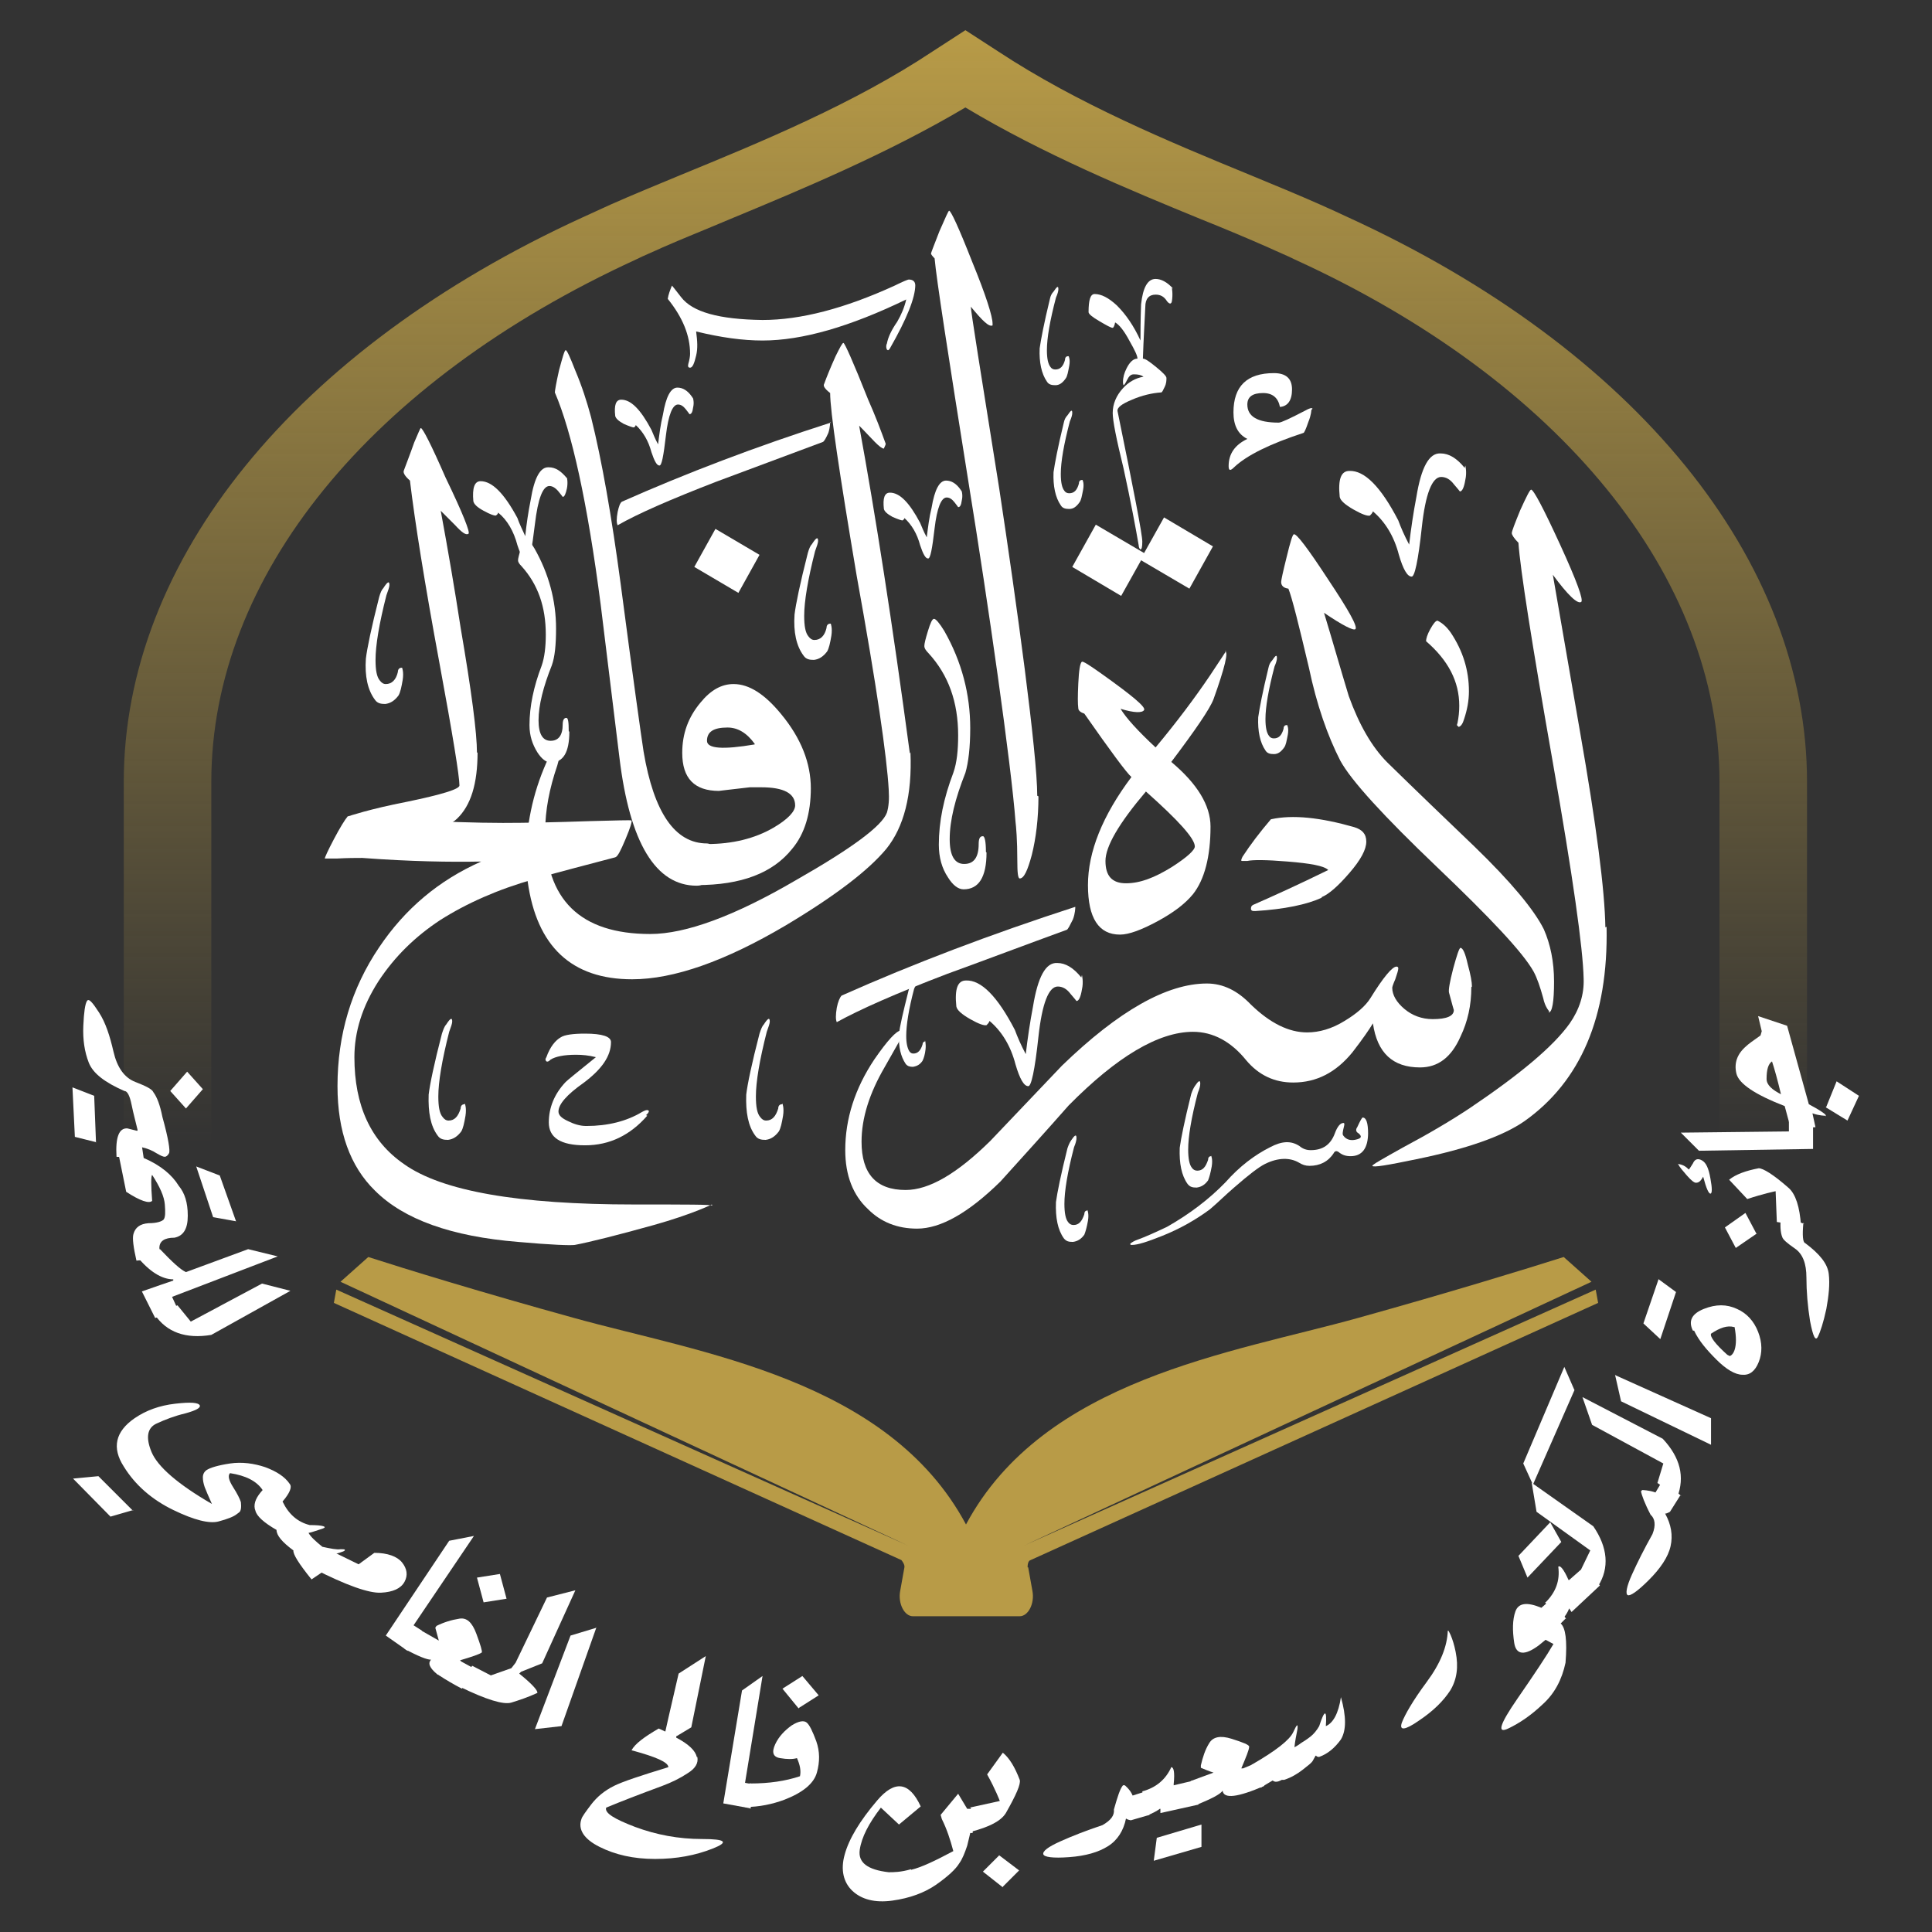 <?xml version="1.0" encoding="UTF-8"?>
<svg id="Layer_1" data-name="Layer 1" xmlns="http://www.w3.org/2000/svg" xmlns:xlink="http://www.w3.org/1999/xlink" viewBox="0 0 32 32">
  <rect x="0" y="0" width="32" height="32" fill="#333333" stroke="none"/>
  <defs>
    <style>
      .cls-1 {
        fill: url(#linear-gradient);
      }

      .cls-1, .cls-2, .cls-3 {
        stroke-width: 0px;
      }

      .cls-2 {
        fill: #b89b47;
      }

      .cls-3 {
        fill: #fff;
      }
    </style>
    <linearGradient id="linear-gradient" x1="16" y1="18.94" x2="16" y2=".47" gradientUnits="userSpaceOnUse">
      <stop offset="0" stop-color="#b89b47" stop-opacity="0"/>
      <stop offset="1" stop-color="#b89b47"/>
    </linearGradient>
  </defs>
  <g>
    <path class="cls-2" d="M17.02,25.96c0-.05.01-.11.05-.12l9.4-4.26-.04-.22-9.47,4.24,9.4-4.37-.46-.41c-.63.2-1.9.59-3.41,1.01-2.08.58-5.2,1.01-6.49,3.42-1.29-2.41-4.4-2.84-6.49-3.42-1.52-.42-2.79-.81-3.41-1.01l-.46.41,9.4,4.37-9.47-4.24-.04.22,9.4,4.26s.06.07.05.12l-.07.39c-.04.21.07.42.21.42h1.77c.14,0,.25-.21.21-.42l-.07-.39Z"/>
    <path class="cls-1" d="M29.93,19.37h-1.45v-6.42c0-3.4-2.63-6.64-7.03-8.65-.14-.07-.29-.13-.44-.2-.34-.15-.72-.31-1.12-.47-1.17-.48-2.6-1.07-3.9-1.85-1.3.77-2.72,1.36-3.9,1.85-.4.17-.78.32-1.12.47-.15.07-.3.13-.44.2-4.4,2.02-7.03,5.25-7.03,8.65v6.42h-1.45v-6.42c0-3.67,2.84-7.17,7.6-9.35.15-.07.31-.14.46-.21.36-.16.75-.32,1.16-.49,1.34-.55,2.87-1.18,4.18-2.05l.54-.35.54.35c1.32.87,2.84,1.5,4.18,2.05.41.17.8.33,1.16.49.16.07.31.14.46.21,4.76,2.18,7.6,5.68,7.6,9.35v6.42Z"/>
  </g>
  <g>
    <path class="cls-3" d="M25.66,16.75h0s-.07-.07-.1-.22c-.05-.18-.1-.33-.16-.44-.18-.32-.72-.89-1.6-1.73-.88-.84-1.42-1.43-1.6-1.76-.21-.41-.39-.92-.52-1.54-.17-.72-.28-1.16-.34-1.31-.08-.01-.12-.05-.12-.11,0-.03.03-.17.09-.41.06-.25.1-.38.12-.38.04-.02.23.23.57.75.34.51.49.78.45.82-.03.03-.21-.06-.52-.27.14.46.27.92.41,1.38.17.47.38.84.64,1.1.48.47.96.93,1.44,1.39.61.59.99,1.05,1.15,1.37.11.25.17.54.17.87s-.03.51-.09.51Z"/>
    <path class="cls-3" d="M26.61,15.35h0c.03,1.49-.43,2.56-1.36,3.22-.36.25-.96.46-1.79.63-.48.1-.72.14-.73.11,0-.02.16-.11.5-.3.45-.24.82-.46,1.12-.66.83-.56,1.38-1.02,1.65-1.4.16-.23.24-.48.23-.74-.01-.5-.18-1.7-.51-3.58-.35-1.99-.54-3.2-.57-3.64-.07-.07-.11-.13-.11-.16,0-.03.05-.16.14-.38.1-.22.16-.34.18-.34.04,0,.2.3.48.91.28.61.39.92.35.95-.06.04-.22-.11-.47-.45.15.87.3,1.74.45,2.6.27,1.54.41,2.62.42,3.24Z"/>
    <path class="cls-3" d="M21.72,6.79h0s0,.08-.05.2c-.04.12-.07.18-.08.18-.55.18-.94.37-1.15.57-.06.06-.09.06-.09-.02,0-.2.1-.35.31-.45-.16-.08-.23-.23-.23-.44,0-.43.22-.65.67-.65.2,0,.3.09.3.27s-.07.28-.2.29c-.03-.15-.12-.23-.28-.23-.17,0-.26.06-.26.19,0,.2.17.3.52.3.04,0,.19-.07.44-.2.07-.04.11-.05.12-.03Z"/>
    <path class="cls-3" d="M24.25,11.91h0c-.02.07-.05.12-.09.13,0,0-.01-.01-.02-.02-.01,0-.01-.02,0-.04.02-.1.03-.19.03-.29,0-.4-.18-.75-.55-1.07,0-.04.02-.11.07-.2.05-.09.09-.14.12-.14.08.04.15.1.22.2.2.3.3.62.3.97,0,.16-.03.31-.08.46Z"/>
    <path class="cls-3" d="M16.34,14.12h0c0,.41-.13.61-.38.61-.09,0-.18-.07-.26-.2-.1-.15-.15-.33-.15-.54,0-.38.08-.77.24-1.19.06-.17.08-.38.08-.62,0-.55-.16-1-.49-1.36-.04-.04-.07-.08-.07-.12s.02-.12.06-.25c.04-.13.07-.2.1-.2.03,0,.09.07.17.2.29.51.43,1.05.43,1.61,0,.32-.03.57-.08.74-.17.43-.26.79-.26,1.1,0,.27.08.41.24.41s.24-.11.24-.33c0-.09.02-.13.07-.13.03,0,.05.09.05.26Z"/>
    <path class="cls-3" d="M17.92,16.15h0s.03.11,0,.24c-.02.12-.05.19-.09.19,0,0-.03-.04-.1-.12-.06-.08-.13-.12-.21-.12-.15,0-.26.28-.32.83-.06.56-.12.83-.17.82-.07,0-.14-.12-.21-.36-.08-.31-.23-.55-.43-.72-.01.03-.03.05-.05.07-.04.01-.13-.02-.27-.1-.14-.08-.22-.15-.23-.21-.03-.29.02-.43.16-.43.25-.01.52.26.81.82.04.11.1.25.18.4.03-.26.07-.53.12-.79.08-.49.21-.73.4-.72.14,0,.27.08.4.24Z"/>
    <path class="cls-3" d="M24.37,16.35h0c0,.3-.06.57-.18.82-.15.34-.37.51-.67.51-.45,0-.71-.24-.78-.73-.06.1-.17.26-.34.48-.27.33-.59.5-.98.5-.31,0-.57-.12-.78-.37-.25-.31-.55-.47-.88-.47-.57,0-1.26.41-2.06,1.22-.37.42-.75.84-1.13,1.26-.53.52-.99.78-1.38.78-.33,0-.6-.11-.81-.32-.25-.23-.38-.56-.38-.98,0-.52.16-1.02.48-1.5.22-.32.37-.48.44-.48.03,0,.05.01.05.03s-.11.21-.32.58c-.25.43-.38.84-.38,1.23,0,.53.24.8.73.8.39,0,.85-.27,1.4-.81.4-.42.79-.83,1.19-1.25.94-.91,1.74-1.36,2.4-1.36.27,0,.51.12.73.35.32.31.63.46.93.46.2,0,.41-.06.62-.19.2-.12.35-.25.43-.38.21-.34.36-.52.43-.52.02,0,.03.01.03.03,0,.03-.02.09-.05.18-.04.09-.05.13-.05.14,0,.12.07.24.2.35.13.11.29.17.47.17.23,0,.35-.05.35-.15,0,0-.03-.1-.08-.29-.01-.04.01-.17.07-.4.06-.22.1-.34.12-.34.04,0,.08.09.12.27.05.18.07.3.07.37Z"/>
    <path class="cls-3" d="M21.89,14.87h0c-.24.11-.61.19-1.1.22-.04,0-.06,0-.07-.03,0-.03,0-.05.03-.07.32-.14.74-.33,1.25-.58-.07-.07-.3-.11-.67-.14-.36-.03-.58-.03-.67-.01-.04,0-.07,0-.09,0-.02,0-.01-.03.01-.07.13-.2.29-.41.47-.62.36-.08.82-.03,1.38.13.13.04.2.11.2.24,0,.13-.09.3-.28.52-.19.22-.34.35-.46.4Z"/>
    <path class="cls-3" d="M19.28,8.57l.81.48-.39.7-.8-.47-.33.59-.81-.48.39-.7.8.47.33-.59ZM19.79,14.02h0c0-.13-.27-.43-.81-.91-.45.53-.67.91-.67,1.15,0,.25.11.37.34.37s.47-.09.76-.27c.25-.16.38-.28.38-.34ZM20.29,10.79h0c.06,0,0,.26-.19.79-.06.16-.3.51-.7,1.04.43.36.65.72.65,1.07,0,.5-.1.88-.29,1.12-.13.16-.33.31-.59.45s-.47.22-.62.22c-.35,0-.53-.27-.53-.82s.24-1.15.72-1.79c-.08-.07-.34-.42-.78-1.05-.06-.02-.1-.05-.1-.09-.01-.07-.01-.2,0-.41.01-.22.03-.34.06-.36.02-.01.13.06.34.21.49.35.72.54.69.59-.03.05-.16.05-.39-.02.09.15.28.36.58.64.35-.42.65-.82.9-1.19.18-.27.27-.41.27-.41Z"/>
    <path class="cls-3" d="M6.66,11.06h0s.03.07.01.2c-.02.12-.04.21-.07.26-.06.08-.13.13-.22.14-.07,0-.13-.01-.17-.07-.12-.16-.17-.39-.15-.68.02-.17.09-.51.22-1.02.02-.07.04-.12.07-.15.07-.11.1-.12.1-.05,0,.03-.02.09-.05.17-.12.47-.18.83-.18,1.07,0,.17.02.28.07.34.03.04.06.06.1.06.1,0,.17-.07.2-.2,0-.05.03-.07.06-.07Z"/>
    <path class="cls-3" d="M9.43,12.12h0c0,.34-.1.51-.31.51-.07,0-.15-.06-.22-.17-.08-.13-.13-.27-.13-.45,0-.31.07-.64.2-.98.05-.14.07-.32.07-.52,0-.46-.13-.83-.4-1.13-.04-.04-.06-.07-.06-.1s.02-.1.05-.21c.03-.11.06-.16.08-.16.03,0,.07.06.14.17.24.42.36.87.36,1.33,0,.27-.02.47-.07.61-.14.35-.22.66-.22.91,0,.23.07.34.2.34s.2-.09.2-.27c0-.07.02-.11.06-.11.03,0,.04.07.04.22Z"/>
    <path class="cls-3" d="M17.2,13.19h0c0,.36-.04.69-.11.97-.07.26-.13.39-.2.39-.03,0-.04-.1-.04-.29,0-.35-.02-.57-.03-.65-.07-.94-.45-3.6-.78-5.63-.34-2.13-.53-3.36-.56-3.7-.04-.04-.06-.07-.06-.08s.05-.14.14-.37c.1-.23.15-.34.16-.34.03,0,.16.28.38.84.23.56.34.91.34,1.03v.03c-.06.03-.17-.08-.36-.31,0,.07.16,1.07.47,3.01.29,1.91.63,4.39.63,5.09Z"/>
    <path class="cls-3" d="M15.16,4.72h0c0,.21-.14.56-.42,1.05-.02.03-.03.04-.05.02-.01-.02-.02-.06,0-.1.02-.11.08-.23.17-.36.07-.12.12-.24.15-.37-.93.45-1.72.68-2.38.68-.33,0-.69-.05-1.1-.15.02.15.03.28,0,.4-.03.13-.06.2-.1.2-.03,0-.04-.02-.03-.06.02-.07.03-.13.03-.17,0-.3-.12-.6-.37-.91.01-.07.04-.15.07-.22,0,0,.05.06.15.19.19.25.63.37,1.35.38.63,0,1.36-.19,2.19-.57.14-.07.22-.1.23-.1.07,0,.11.03.11.1Z"/>
    <path class="cls-3" d="M15.08,12.46h0c.03.71-.11,1.24-.4,1.6-.3.36-.85.78-1.67,1.27-1,.59-1.85.89-2.54.89-1,0-1.58-.54-1.73-1.62-.02-.12-.03-.23-.03-.34,0-.57.11-1.11.34-1.63.07-.15.14-.23.19-.23.02,0,.03.02.03.06,0,.05-.01.12-.04.22-.13.38-.2.74-.2,1.09,0,1.13.58,1.7,1.74,1.7.59,0,1.4-.3,2.41-.89.93-.53,1.43-.9,1.51-1.12.03-.1.04-.22.03-.38-.03-.54-.2-1.72-.53-3.54-.29-1.72-.44-2.73-.44-3.03-.09-.07-.12-.12-.1-.15.04-.11.1-.26.19-.46.07-.14.11-.22.13-.22.02,0,.16.31.41.94.12.27.21.51.29.73,0,.02-.02.05-.03.08-.03,0-.08-.04-.15-.11-.07-.07-.15-.16-.26-.27.27,1.47.55,3.27.84,5.43Z"/>
    <path class="cls-3" d="M11.71,13.97h0c.07,0,.1.07.1.2,0,.33-.09.5-.27.5-.68,0-1.11-.71-1.28-2.12l-.31-2.53c-.22-1.7-.48-2.87-.76-3.52,0-.02.02-.15.07-.37.06-.22.09-.33.11-.33.02,0,.07.11.16.34.11.26.19.51.26.77.18.72.34,1.64.49,2.76.21,1.6.34,2.52.38,2.78.17,1.01.52,1.52,1.05,1.52Z"/>
    <path class="cls-3" d="M11.85,8.76l.73.43-.35.63-.73-.43.35-.63ZM12.5,12.32h0c-.13-.18-.28-.27-.45-.27-.23,0-.34.07-.34.22,0,.13.26.15.79.06ZM13.43,13.05h0c0,.42-.1.76-.31,1.01-.32.4-.84.6-1.58.6-.07,0-.1-.06-.1-.18,0-.33.09-.5.27-.5.42,0,.79-.09,1.1-.27.24-.14.36-.27.36-.37,0-.2-.19-.3-.56-.3h-.19c-.35.04-.52.06-.51.06-.41,0-.61-.21-.61-.63,0-.32.1-.59.3-.83.17-.21.35-.31.55-.31.26,0,.52.17.79.5.33.4.49.81.49,1.23Z"/>
    <path class="cls-3" d="M13.75,6.99h0s0,.09-.03.18c-.04.09-.07.14-.09.15-.59.22-1.18.44-1.77.66-.75.29-1.3.53-1.63.72-.02-.04-.02-.11,0-.22.02-.09.04-.15.07-.17,1.06-.47,2.21-.91,3.46-1.31Z"/>
    <path class="cls-3" d="M17.81,15.03h0s0,.1-.04.2c-.05.1-.08.16-.1.17-.66.24-1.32.49-1.98.73-.84.32-1.45.59-1.83.8-.02-.04-.02-.12,0-.24.02-.1.05-.17.08-.2,1.19-.53,2.48-1.02,3.87-1.47Z"/>
    <path class="cls-3" d="M11.79,19.95h0s-.32.16-.96.34c-.61.17-1.05.28-1.31.33-.07.01-.38,0-.94-.05-1.1-.09-1.89-.37-2.37-.85-.41-.4-.62-.98-.62-1.73,0-.85.23-1.62.69-2.3.43-.64.99-1.11,1.69-1.42-.51.01-1.17,0-1.97-.06-.1,0-.24,0-.42.01-.13,0-.2,0-.2,0,0-.02.05-.13.15-.32.1-.19.18-.32.23-.38.16.01.47.03.94.06.65.03,1.19.05,1.63.05.39,0,.87-.01,1.45-.03.44-.01.67-.02.68-.01.01.02-.02.12-.1.31-.08.19-.13.29-.17.3-.45.12-.89.23-1.34.36-.6.17-1.12.4-1.56.68-.41.27-.75.6-1.02,1.01-.27.42-.4.84-.4,1.26,0,.8.27,1.39.82,1.77.63.45,1.9.67,3.81.67.87,0,1.3,0,1.3.02Z"/>
    <path class="cls-3" d="M7.91,12.46h0c0,.52-.11.88-.34,1.1-.21.2-.81.37-1.8.52v-.56s.35-.12.97-.24c.58-.12.87-.21.87-.27,0-.15-.11-.83-.33-2.02-.25-1.35-.41-2.36-.49-3.03-.08-.07-.12-.13-.1-.17.04-.11.1-.26.17-.46.07-.16.1-.24.11-.24.03,0,.17.27.41.82.29.6.41.91.38.93-.04.03-.11-.02-.22-.14-.03-.03-.11-.11-.24-.24.12.65.23,1.29.33,1.94.18,1.05.27,1.74.27,2.07Z"/>
    <path class="cls-3" d="M12.96,18.28h0s.03.07.01.2c-.02.12-.04.21-.07.26-.06.08-.13.13-.22.14-.07,0-.13-.01-.17-.07-.12-.16-.16-.39-.15-.68.02-.17.09-.51.22-1.01.02-.06.04-.12.07-.15.07-.11.1-.12.1-.05,0,.03-.02.09-.05.17-.12.47-.18.83-.18,1.07,0,.17.02.28.07.34.03.04.06.06.1.06.1,0,.16-.07.2-.2,0-.05.03-.07.06-.07Z"/>
    <path class="cls-3" d="M7.7,18.28h0s.03.07.01.2c-.02.12-.04.21-.07.26-.06.08-.13.13-.22.14-.07,0-.13-.01-.17-.07-.12-.16-.16-.39-.15-.68.02-.17.09-.51.22-1.01.02-.06.04-.12.07-.15.07-.11.1-.12.1-.05,0,.03-.02.09-.05.17-.12.47-.18.83-.18,1.07,0,.17.02.28.07.34.03.04.06.06.1.06.1,0,.16-.07.2-.2,0-.05.03-.07.06-.07Z"/>
    <path class="cls-3" d="M10.72,18.48h0c-.28.32-.62.49-1.03.49s-.6-.13-.6-.38c0-.24.09-.47.28-.67.03-.03.19-.16.5-.41-.12-.03-.22-.04-.33-.04-.2,0-.34.03-.42.08-.03.03-.05.04-.07.03-.02-.02-.02-.04,0-.07.06-.17.15-.28.24-.33.06-.04.2-.06.4-.06.29,0,.43.05.43.14,0,.23-.15.45-.46.68-.27.19-.41.35-.41.47,0,.06.05.11.16.16.1.05.2.08.3.08.36,0,.67-.08.92-.23.05-.03.09-.04.1-.03.03,0,.02.04-.03.08Z"/>
    <path class="cls-3" d="M22.66,18.76h0c0,.26-.1.39-.29.39-.08,0-.14-.02-.2-.07-.03-.02-.06-.02-.08.02-.09.14-.23.21-.4.21-.07,0-.12-.02-.17-.05-.15-.09-.35-.09-.57.02-.1.05-.27.18-.51.39-.14.12-.27.25-.4.36-.23.17-.49.32-.79.44-.25.1-.41.15-.5.15-.02,0-.03,0-.03-.02.02-.02.07-.05.13-.07.11-.04.27-.11.48-.21.37-.21.7-.46.97-.74.23-.26.48-.45.74-.58.19-.1.34-.11.48-.02.06.05.12.07.19.07.2,0,.33-.09.4-.28.04-.11.09-.17.14-.17.02,0,.02.02.01.06-.02.08-.03.13-.01.15.05.07.13.09.23.06.07-.02.08-.05.02-.1-.04-.02-.05-.06-.02-.1.05-.11.08-.16.09-.16.06,0,.09.09.09.27Z"/>
    <path class="cls-3" d="M9.39,7.91h0s.02.08,0,.18c-.02.09-.04.14-.07.14,0,0-.02-.03-.07-.09-.05-.06-.1-.09-.15-.09-.11,0-.19.21-.24.63-.05.42-.09.62-.13.62-.05,0-.1-.09-.16-.27-.06-.23-.17-.42-.32-.54,0,.02-.02.04-.04.05-.03,0-.09-.02-.2-.08-.11-.06-.16-.11-.17-.16-.02-.22.02-.33.12-.33.19,0,.39.2.61.61.03.09.08.19.13.3.02-.2.05-.4.09-.6.06-.37.16-.55.3-.54.11,0,.2.06.3.18Z"/>
    <path class="cls-3" d="M13.76,10.33h0s.03.07.01.2c-.02.12-.04.21-.07.26-.06.08-.13.13-.22.14-.07,0-.13-.01-.17-.07-.12-.16-.17-.39-.15-.68.02-.17.09-.51.22-1.02.02-.07.04-.12.07-.15.07-.11.1-.12.1-.05,0,.03-.02.09-.05.17-.12.47-.18.83-.18,1.07,0,.17.02.28.07.34.03.04.06.06.1.06.1,0,.17-.07.2-.2,0-.05.03-.07.06-.07Z"/>
    <path class="cls-3" d="M24.27,7.71h0s.03.11,0,.24c-.02.12-.05.19-.09.19,0,0-.03-.04-.1-.12-.06-.08-.13-.12-.21-.12-.15,0-.26.28-.32.83-.06.56-.12.83-.17.82-.07,0-.14-.12-.21-.36-.08-.31-.23-.55-.43-.72-.01.03-.03.05-.05.07-.04.01-.13-.02-.27-.1-.14-.08-.22-.15-.23-.21-.03-.29.02-.43.16-.43.25-.01.52.26.81.82.04.11.1.25.18.4.03-.26.07-.53.12-.79.08-.49.21-.73.4-.72.14,0,.27.08.4.24Z"/>
    <path class="cls-3" d="M18.01,20.04h0s.03.06.01.18c-.02.11-.04.18-.06.23-.05.07-.11.11-.19.12-.07,0-.11-.01-.15-.06-.1-.14-.14-.34-.13-.6.02-.15.08-.45.19-.89.02-.06.04-.1.06-.13.06-.09.09-.11.09-.04,0,.03-.01.08-.04.15-.11.42-.16.73-.16.94,0,.15.02.25.06.3.02.03.05.05.09.05.09,0,.14-.06.18-.18,0-.04.02-.06.05-.06Z"/>
    <path class="cls-3" d="M15.32,17.23h0s.02.05.01.15c-.01.09-.03.15-.05.19-.04.06-.09.09-.16.1-.05,0-.09-.01-.12-.05-.08-.12-.12-.28-.11-.49.01-.12.07-.37.16-.73.01-.05.03-.08.05-.11.05-.08.08-.09.08-.04,0,.02-.01.07-.04.13-.09.34-.13.6-.13.78,0,.12.02.2.05.25.02.03.04.04.07.04.07,0,.12-.05.15-.15,0-.03.02-.05.04-.05Z"/>
    <path class="cls-3" d="M15.93,8.14h0s.02.07,0,.15c-.01.08-.03.11-.06.11,0,0-.02-.03-.06-.08-.04-.05-.08-.08-.13-.08-.09,0-.16.17-.2.51-.04.34-.07.51-.11.5-.04,0-.08-.07-.13-.22-.05-.19-.14-.34-.26-.45,0,.02-.02.03-.03.04-.02,0-.08-.02-.17-.06-.09-.05-.13-.09-.14-.13-.02-.18.01-.27.1-.27.16,0,.32.16.5.5.03.07.06.15.11.24.02-.16.04-.33.08-.49.05-.3.13-.45.24-.45.09,0,.17.05.24.15Z"/>
    <path class="cls-3" d="M19.41,4.77h0s.02.1,0,.22c-.01.05-.04.05-.08,0-.05-.08-.11-.11-.19-.11-.11,0-.17.07-.17.2-.01.24-.03.53-.04.86.04,0,.11.05.22.14.11.09.17.15.17.18,0,.04,0,.09-.03.15-.03.06-.04.09-.06.09-.15.01-.32.05-.48.12-.17.07-.25.13-.24.19.27,1.32.41,2.04.41,2.16,0,.09-.01.13-.03.13-.01,0-.03-.03-.03-.07-.05-.29-.13-.72-.25-1.27-.12-.49-.18-.79-.18-.92,0-.15.06-.29.17-.41.09-.1.21-.17.34-.19-.04-.03-.09-.04-.16-.04-.05,0-.08.03-.11.09-.03.06-.05.09-.06.09,0,0-.01-.02-.01-.05,0-.08.02-.15.06-.23.05-.1.11-.16.18-.16,0-.05-.05-.15-.13-.29-.09-.17-.17-.27-.24-.31-.01.06-.03.09-.04.09-.03,0-.1-.04-.22-.11-.12-.07-.18-.12-.18-.15,0-.2.03-.3.1-.3.11,0,.23.06.37.19.15.15.28.34.39.58h0c0-.13,0-.33.01-.6.03-.28.11-.42.24-.42.09,0,.19.05.29.16Z"/>
    <path class="cls-3" d="M17.7,5.9h0s.03.05.01.16c-.02.1-.03.17-.06.21-.05.07-.1.11-.17.11-.06,0-.11-.01-.14-.06-.09-.13-.13-.32-.12-.55.02-.14.07-.41.17-.82.01-.05.03-.09.06-.12.06-.09.08-.1.08-.04,0,.03-.01.07-.04.14-.1.38-.15.67-.15.87,0,.14.02.23.06.28.02.03.05.04.08.04.08,0,.13-.05.16-.16,0-.04.02-.06.05-.06Z"/>
    <path class="cls-3" d="M17.93,7.95h0s.03.05.01.16c-.02.1-.03.17-.06.21-.05.07-.1.11-.17.11-.06,0-.11-.01-.14-.06-.09-.13-.13-.32-.12-.55.02-.14.07-.41.17-.82.01-.05.03-.09.06-.12.06-.09.08-.1.08-.04,0,.03-.01.07-.04.14-.1.38-.15.67-.15.87,0,.14.02.23.06.28.02.03.05.04.08.04.08,0,.13-.05.16-.16,0-.04.02-.06.05-.06Z"/>
    <path class="cls-3" d="M20.06,19.14h0s.03.06.01.18c-.02.11-.04.18-.06.23-.05.07-.11.11-.19.12-.07,0-.11-.01-.15-.06-.1-.14-.14-.34-.13-.6.02-.15.08-.45.19-.89.02-.06.04-.1.06-.13.06-.09.09-.11.09-.04,0,.03-.01.08-.04.15-.11.42-.16.73-.16.94,0,.15.02.25.06.3.02.03.05.05.09.05.09,0,.14-.06.18-.18,0-.04.02-.06.05-.06Z"/>
    <path class="cls-3" d="M11.48,6.6h0s.02.07,0,.15c-.01.08-.03.11-.06.11,0,0-.02-.03-.06-.08-.04-.05-.08-.08-.13-.08-.09,0-.16.17-.2.51-.04.34-.07.51-.11.5-.04,0-.08-.07-.13-.22-.05-.19-.14-.34-.26-.45,0,.02-.02.03-.03.04-.02,0-.08-.02-.17-.06-.09-.05-.13-.09-.14-.13-.02-.18.01-.27.1-.27.16,0,.32.16.5.5.03.07.06.15.11.24.02-.16.04-.33.08-.49.05-.3.13-.45.24-.45.09,0,.17.05.24.15Z"/>
    <path class="cls-3" d="M21.32,12.01h0s.03.05.01.16c-.02.1-.03.17-.06.21-.05.07-.1.11-.17.11-.06,0-.11-.01-.14-.06-.09-.13-.13-.32-.12-.55.02-.14.07-.41.17-.82.01-.05.03-.09.06-.12.06-.09.08-.1.08-.04,0,.03-.01.07-.04.14-.1.38-.15.67-.15.87,0,.14.02.23.06.28.02.03.05.04.08.04.08,0,.13-.05.16-.16,0-.04.02-.06.05-.06Z"/>
  </g>
  <g>
    <path class="cls-3" d="M1.6,18.92l-.36-.09-.04-.82.36.14.03.77ZM2.28,18.72h0s0,0,0,0h0c-.03-.13-.07-.27-.1-.42-.03-.15-.07-.23-.12-.23-.32-.14-.52-.29-.59-.47-.07-.18-.1-.38-.09-.61s.03-.36.06-.41.09.02.2.19.18.39.24.65.18.43.36.5c.18.07.28.12.3.17.06.08.11.21.15.41.1.36.13.56.11.6s-.05.06-.07.06c-.03,0-.07-.02-.14-.06-.06-.04-.15-.08-.25-.1v.19s-.41-.03-.41-.03c-.02-.32.04-.48.18-.47l.16.04ZM2.82,18.07l.28-.32.26.29-.28.32-.26-.29Z"/>
    <path class="cls-3" d="M3.11,20.14c0,.21-.07.33-.22.36-.17,0-.25.06-.25.17l.02.17-.4.04c-.05-.22-.07-.37-.05-.44.03-.11.11-.17.25-.18.14,0,.22-.03.25-.06.03-.04.03-.12.02-.25-.01-.13-.08-.29-.21-.49-.02.02-.02.17,0,.43-.05.05-.2,0-.43-.15l-.14-.69.4-.07.03.2c.28.12.47.28.58.46.1.12.15.28.15.49ZM3.92,20.23l-.39-.07-.28-.84.39.15.27.76Z"/>
    <path class="cls-3" d="M2.87,21.19c-.19,0-.4-.13-.61-.39l.39-.11c.2.21.34.34.43.38l1.03-.38.49.12-1.75.67.11.24-.39.11-.22-.44c.23-.08.4-.14.52-.18Z"/>
    <path class="cls-3" d="M2.94,21.62l.22.27,1.18-.63.47.12-1.31.73c-.42.07-.74-.04-.94-.34l.38-.15Z"/>
    <path class="cls-3" d="M2.21,25.01l-.38.11-.62-.63.42-.04.57.57ZM4.22,24.99c-.02-.1.03-.2.13-.31-.1-.15-.28-.24-.54-.28-.04.04-.02.12.05.23.07.11.11.19.13.25.01.09,0,.15-.03.17l-.04.03c-.05.04-.15.08-.3.12s-.4-.02-.75-.19-.63-.41-.82-.72c-.2-.31-.14-.58.18-.8.19-.13.41-.21.67-.24s.39-.02.41.03c.01.04-.06.08-.24.13-.17.04-.33.1-.48.17-.15.07-.18.23-.08.47.1.24.43.53,1,.86-.06-.13-.1-.23-.12-.28-.02-.06-.03-.11-.03-.16,0-.05.02-.09.06-.12.06-.04.19-.08.39-.11.2-.03.4,0,.58.06.19.07.33.16.41.28.04.05,0,.15-.12.29.1.21.25.34.45.39.23,0,.3.03.21.06-.1.03-.17.06-.23.07h0c.04.07.12.14.23.23.14.03.24.05.3.04.06,0,.08,0,.07.02s-.12.05-.32.1l.11.15-.34.23c-.21-.26-.31-.42-.3-.48-.19-.14-.28-.25-.28-.34-.21-.12-.33-.23-.35-.32Z"/>
    <path class="cls-3" d="M5.47,25.68l.47.23.26-.19c.22,0,.38.06.46.16.08.1.1.21.04.32-.06.11-.19.17-.39.18-.2.01-.57-.12-1.12-.4l.28-.3Z"/>
    <path class="cls-3" d="M6.76,27.35l-.37-.26,1.05-1.57.41-.08-1,1.48.14.09-.24.33Z"/>
    <path class="cls-3" d="M7.88,27.64l-.23.33c-.15-.08-.27-.15-.36-.21,0,0-.02-.01-.03-.02,0,0-.01,0-.02-.01-.12-.1-.16-.18-.1-.24-.07,0-.22-.06-.44-.18l.23-.33.35.2h-.01s-.02-.07-.06-.22l.02-.03c.12-.06.25-.1.38-.12.12-.02.21.06.28.25.07.19.1.29.09.31-.04.03-.16.07-.36.13l.02.02.22.12ZM8.01,26.54l-.11-.41.38-.06.11.41-.38.06Z"/>
    <path class="cls-3" d="M9.53,26.34l-.55,1.21-.35.14-.03.03c.21.17.31.28.3.32-.15.07-.3.12-.43.16s-.42-.05-.85-.26l.2-.35.31.16.34-.12.07-.09.52-1.08.47-.12Z"/>
    <path class="cls-3" d="M9.88,26.95l-.58,1.64-.44.05.59-1.55.43-.13Z"/>
    <path class="cls-3" d="M11.55,29.1c.02.1-.03.19-.16.27-.12.08-.26.15-.42.21-.38.14-.69.26-.93.36h0c-.03.09.14.19.48.32.35.13.72.2,1.11.2.39,0,.45.05.17.16-.28.11-.59.17-.95.17s-.66-.07-.92-.2c-.26-.13-.36-.29-.3-.46.01-.04.07-.12.16-.24.1-.13.22-.23.38-.31.14-.07.44-.17.9-.31,0-.08-.2-.17-.61-.28.06-.11.21-.22.45-.36l.11.05s.07-.32.22-.96l.45-.29-.24,1.18-.25.15v.02c.21.11.32.22.34.32Z"/>
    <path class="cls-3" d="M12.42,29.95l-.44-.08.31-1.87.34-.24-.29,1.77.17.03-.08.4Z"/>
    <path class="cls-3" d="M12.43,29.54c.31,0,.58-.04.82-.12h0c.02-.09,0-.19-.05-.3-.07.02-.16.02-.28,0s-.14-.1-.08-.23.16-.23.27-.31c.11-.07.2-.09.25-.05.05.04.1.15.16.31.06.17.06.34.01.52-.05.18-.23.33-.54.45-.19.07-.41.12-.65.12l.08-.4ZM13.23,28.3l-.27-.33.33-.21.27.32-.33.21Z"/>
    <path class="cls-3" d="M15.09,30.97c.17-.04.4-.15.7-.31-.05-.19-.11-.37-.19-.53l-.02-.07.29-.35.15.25h.11s-.02.4-.02.4h-.04s-.02.09-.05.21c-.04.12-.08.22-.13.29-.06.1-.19.22-.39.36-.19.13-.43.22-.72.26-.29.04-.51-.02-.66-.16s-.2-.35-.13-.6c.07-.26.25-.56.54-.9s.53-.31.72.1l-.36.3-.3-.28c-.2.26-.32.49-.35.7-.03.21.13.33.48.37.08,0,.2,0,.37-.05Z"/>
    <path class="cls-3" d="M16.06,29.94l.5-.11s-.07-.19-.21-.44l.26-.36c.11.09.2.24.28.45.02.07-.06.25-.23.55-.08.13-.27.23-.58.31v-.41ZM16.61,31.26l-.33-.26.27-.27.33.25-.27.27Z"/>
    <path class="cls-3" d="M19.04,30.06l-.31.09s-.06-.01-.08-.03c-.04.2-.14.36-.3.46-.16.1-.37.16-.64.18s-.42,0-.43-.05c-.01-.05.08-.12.28-.21s.43-.18.7-.27c.14-.08.2-.16.19-.26.06-.21.1-.34.15-.4h.03s.09.07.13.17l.22-.07.06.4Z"/>
    <path class="cls-3" d="M18.92,29.67c.23-.06.39-.2.48-.4.04,0,.06.08.04.28v.02s.34-.08.34-.08l.07.4-.63.14v-.07s-.01,0-.01,0c-.04.03-.11.07-.21.11l-.08-.4ZM19.9,30.22v.37s-.79.23-.79.23l.05-.38.74-.22Z"/>
    <path class="cls-3" d="M19.72,29.5l.38-.14h0s-.07-.02-.21-.08v-.04c.03-.13.07-.26.14-.37.06-.1.18-.13.37-.07.19.06.29.1.29.13,0,.05-.05.17-.13.36h.03s.24-.1.24-.1l.11.39c-.44.19-.67.22-.69.08-.04.06-.18.13-.42.23l-.11-.39Z"/>
    <path class="cls-3" d="M20.73,29.23c.4-.23.63-.41.69-.54.06-.13.08-.15.07-.05-.02.1-.04.2-.05.3h0s.06-.03.11-.07c.05-.03.11-.07.16-.11.05-.04.1-.1.14-.17.09-.28.13-.28.11,0,.12-.05.21-.21.25-.48.09.32.09.55,0,.7-.1.14-.22.24-.36.29h-.01s-.03,0-.04-.02h-.01s-.04.07-.05.09c-.02.03-.07.07-.16.14-.09.07-.19.13-.31.17h-.04c-.07.04-.12.04-.15.01-.05.03-.12.07-.2.12l-.15-.38Z"/>
    <path class="cls-3" d="M23.99,27.01s.07.1.12.35c.05.25.02.46-.09.64-.11.17-.28.34-.52.5-.23.16-.33.17-.28.03.05-.13.18-.36.41-.67s.34-.59.35-.85Z"/>
    <path class="cls-3" d="M25.93,26.81l-.08.08c.08.07.11.28.08.65-.06.28-.18.51-.38.69-.19.18-.38.31-.57.4-.19.09-.14-.07.15-.49s.49-.72.6-.91l-.13-.07-.11.09c-.24.18-.38.16-.41-.04s-.03-.38.02-.52c.05-.14.19-.16.43-.06l.15-.13.26.31Z"/>
    <path class="cls-3" d="M25.68,25.22l.18.32-.56.59-.15-.36.53-.56ZM25.6,26.54c.17-.17.24-.36.21-.59.03-.03.09.04.17.22h.01s.25-.22.25-.22l.26.31-.47.44-.04-.06h0c-.02.06-.06.12-.13.21l-.27-.31Z"/>
    <path class="cls-3" d="M26.08,23.02l-.69,1.57-.16-.35.68-1.6.17.39ZM26.19,25.99l.15-.31-.89-.64-.08-.48,1.02.72c.24.35.27.69.08.99l-.29-.29Z"/>
    <path class="cls-3" d="M27.83,24.77l-.17.27s-.05.03-.08.03c.1.18.13.36.09.54s-.17.37-.36.56-.31.27-.35.25-.02-.14.07-.34.2-.42.34-.67c.06-.15.04-.26-.03-.32-.1-.19-.15-.33-.16-.39l.02-.02s.11,0,.22.04l.12-.2.31.26Z"/>
    <path class="cls-3" d="M27.45,24.57l.1-.33-1.18-.64-.16-.46,1.33.69c.29.31.37.63.24.97l-.33-.24Z"/>
    <path class="cls-3" d="M26.76,22.78l1.58.71v.44s-1.49-.72-1.49-.72l-.1-.44Z"/>
    <path class="cls-3" d="M27.46,21.18l.3.22-.26.78-.28-.26.25-.73ZM28.04,22.04c-.08-.16-.02-.28.18-.36.2-.08.38-.08.55,0,.16.07.28.2.35.38.07.18.07.35.01.5-.06.15-.15.22-.27.21-.12,0-.27-.09-.43-.25-.16-.16-.29-.31-.37-.48ZM28.61,22.44l.04.02s.05-.01.08-.1c.03-.09.03-.22,0-.38h-.01c-.11-.03-.23.01-.38.11-.02.05.07.17.27.35Z"/>
    <path class="cls-3" d="M29.1,20.43l-.35.24-.18-.34.34-.24.18.34ZM29.87,20.25c-.02.21-.01.33.03.34.24.18.37.34.39.51s0,.36-.04.58c-.05.23-.1.38-.14.46-.04.08-.08,0-.13-.26-.04-.25-.06-.49-.06-.72s-.06-.39-.19-.48c-.13-.09-.2-.15-.21-.19-.03-.07-.04-.2-.02-.36l.38.14Z"/>
    <path class="cls-3" d="M27.79,19.28s.1,0,.18.09c.01,0,.03-.04.07-.1.03-.07.08-.09.15-.05s.11.13.14.3c.03.16.03.25,0,.25-.03,0-.07-.09-.12-.28-.04.07-.07.1-.12.1-.03,0-.08-.04-.15-.12-.07-.08-.12-.14-.14-.18ZM29.43,20.24l-.02-.51s-.2.04-.47.13l-.3-.32c.11-.09.28-.15.49-.19.07,0,.24.1.5.33.11.1.18.31.2.62l-.4-.06Z"/>
    <path class="cls-3" d="M30.03,18.58v.45s-1.89.03-1.89.03l-.3-.3,1.79-.02v-.17s.4,0,.4,0Z"/>
    <path class="cls-3" d="M30.23,18.48s-.1,0-.21-.04l.05.23-.41.02-.1-.37c-.49-.19-.76-.37-.8-.54s.01-.32.16-.45c.03-.03.11-.09.24-.18l.02-.07-.06-.25.48.16.36,1.3c.17.09.26.15.28.18v.02ZM29.5,18.13c-.06-.25-.11-.43-.15-.55h0c-.06.04-.09.13-.09.29,0,.1.09.18.25.26ZM30.25,18.33l.17-.42.37.24-.19.41-.36-.22s0,0,0,0c0,0,0-.01,0,0Z"/>
  </g>
</svg>